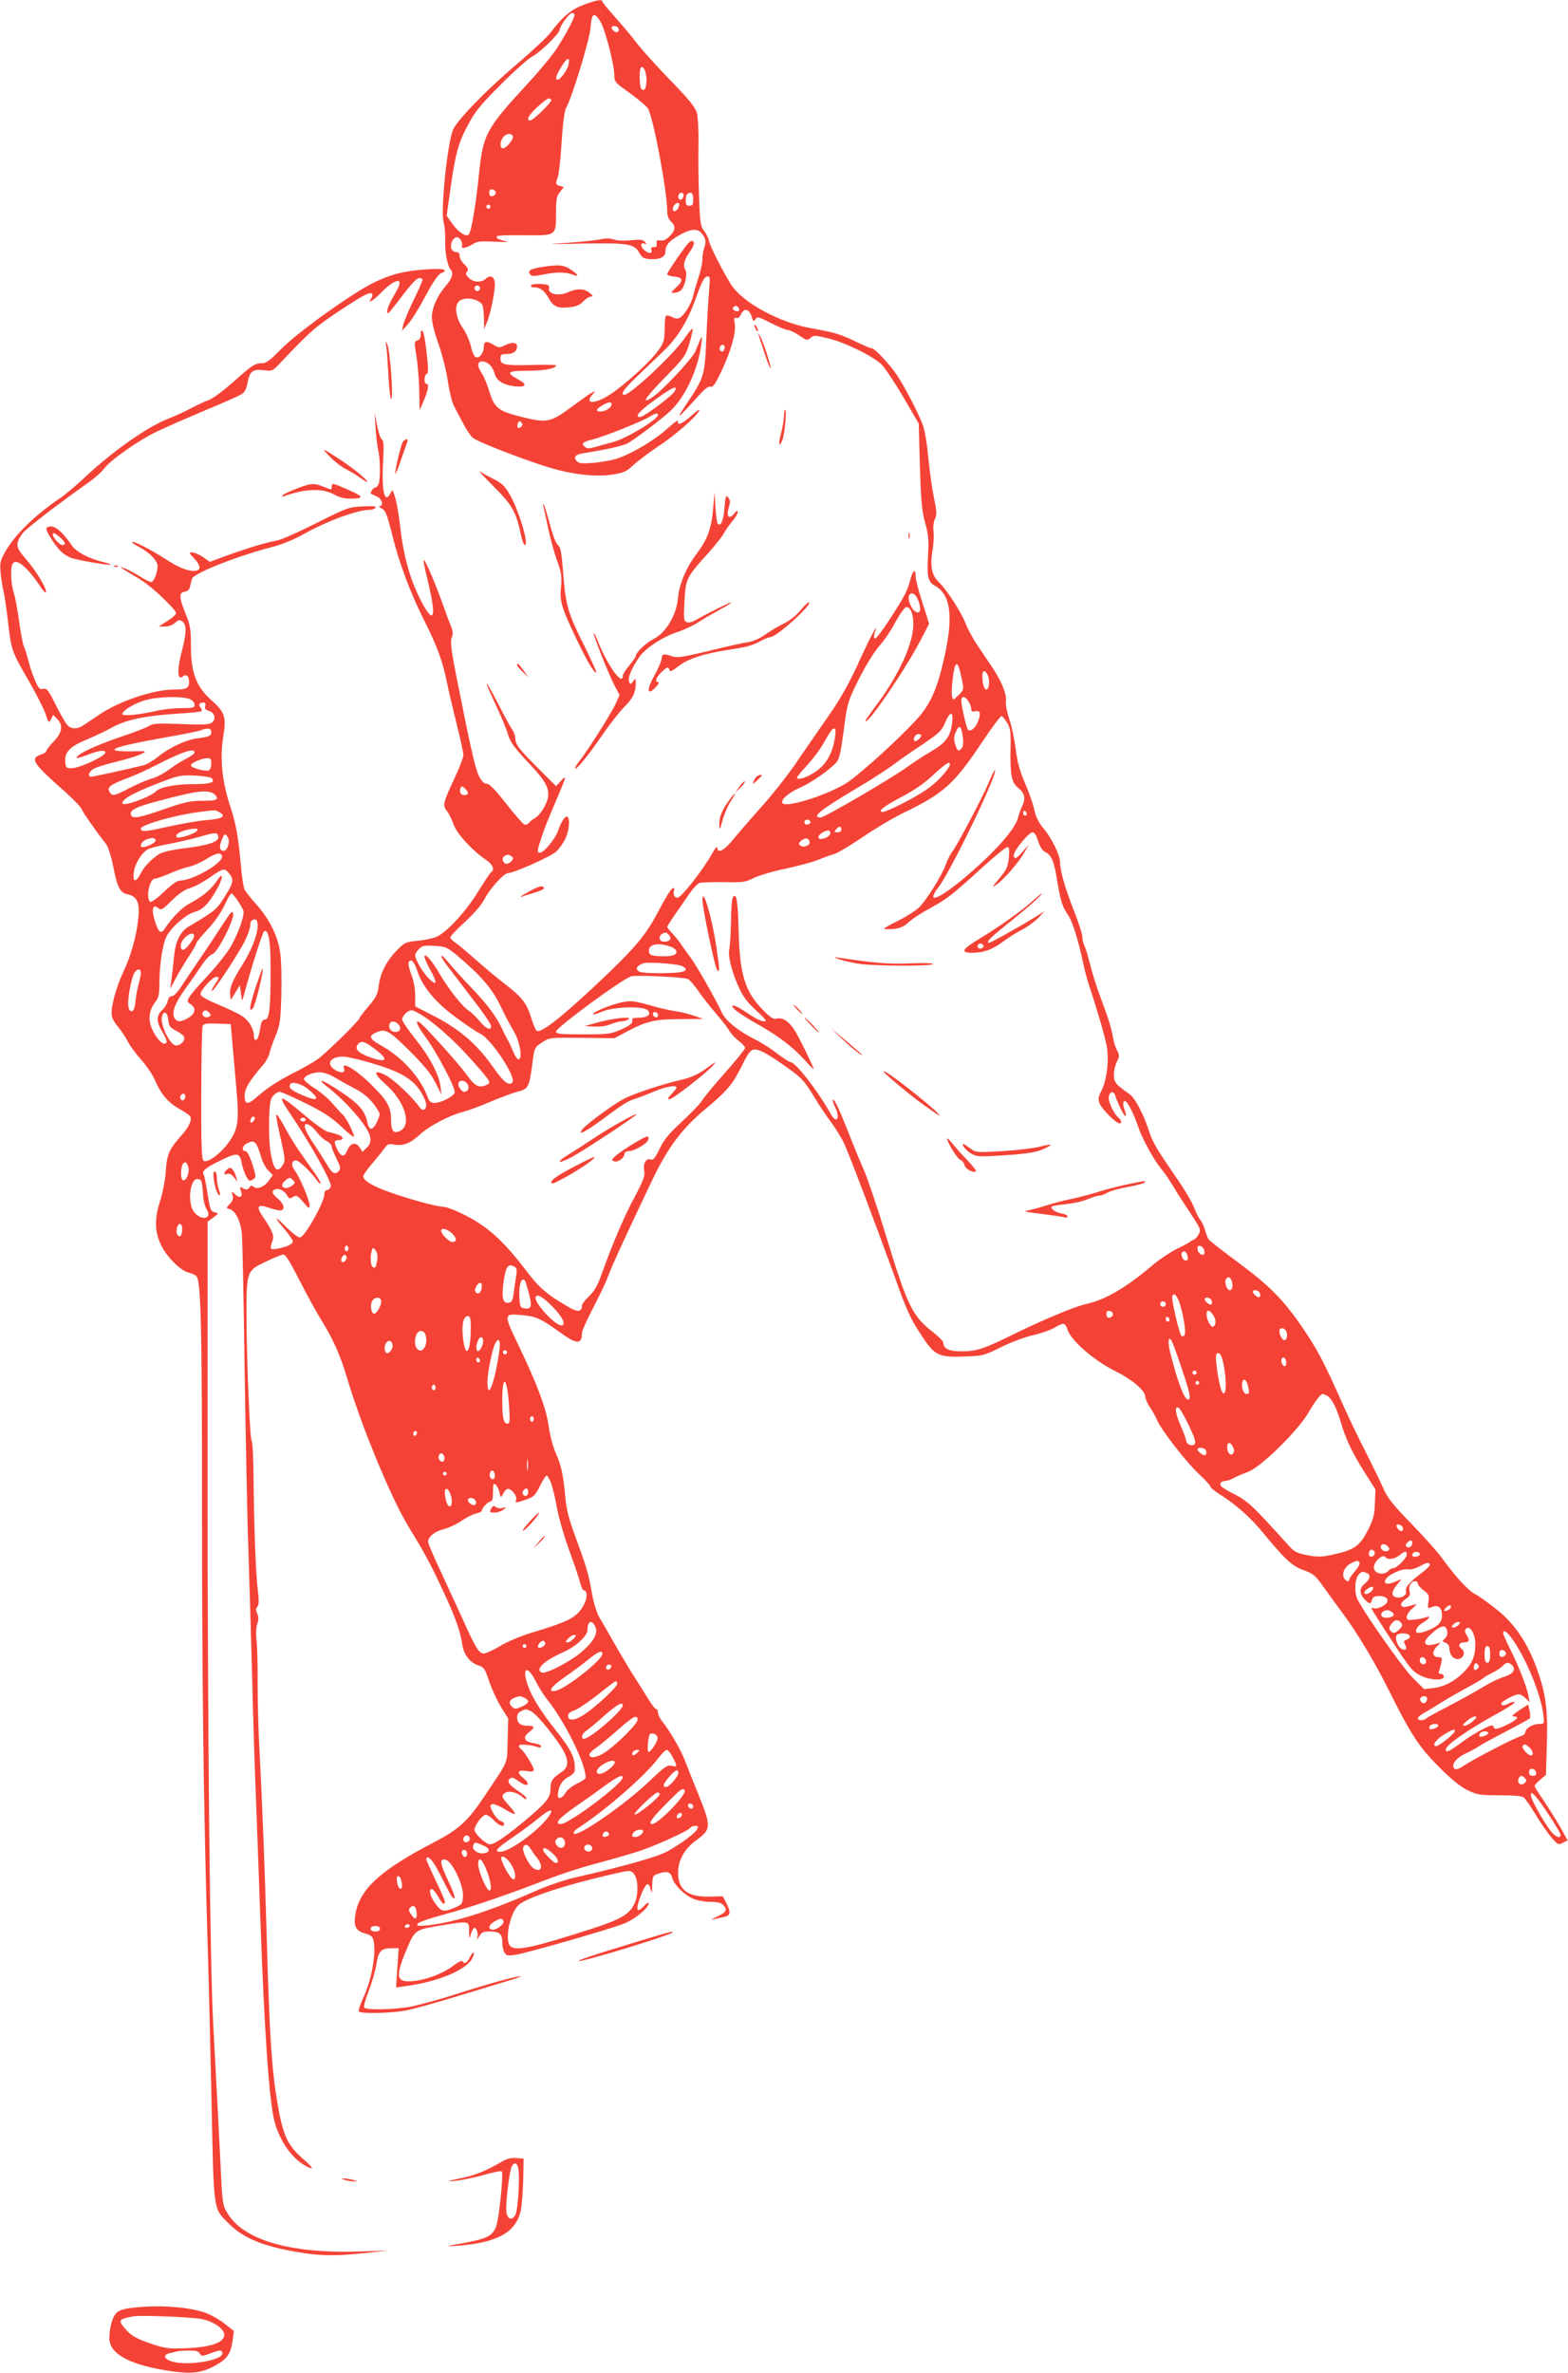 <?xml version="1.0" standalone="no"?>
<!DOCTYPE svg PUBLIC "-//W3C//DTD SVG 20010904//EN"
 "http://www.w3.org/TR/2001/REC-SVG-20010904/DTD/svg10.dtd">
<svg version="1.0" xmlns="http://www.w3.org/2000/svg"
 width="846pt" height="1280pt" viewBox="0 0 846 1280"
 preserveAspectRatio="xMidYMid meet">
<g transform="translate(0,1280) scale(0.1,-0.1)"
fill="#f44336" stroke="none">
<path d="M3152 12775 c-68 -24 -116 -64 -180 -149 -20 -26 -105 -106 -188
-176 -155 -132 -305 -285 -337 -344 -31 -58 -72 -443 -53 -506 5 -19 9 -64 8
-100 -2 -62 12 -134 30 -155 16 -18 8 -47 -25 -85 -49 -57 -77 -121 -77 -172
0 -27 15 -86 36 -144 19 -54 42 -143 50 -199 8 -55 23 -116 33 -135 10 -19 33
-62 50 -95 17 -33 41 -68 52 -77 24 -20 232 -102 386 -152 139 -45 272 -61
369 -46 59 9 75 17 109 49 22 21 83 67 135 102 95 63 203 157 223 194 5 11
-14 -2 -43 -28 -50 -45 -79 -56 -72 -27 2 7 -23 -11 -56 -41 -66 -61 -188
-134 -270 -162 -29 -10 -88 -20 -130 -24 -64 -5 -80 -3 -91 10 -18 22 -7 35
37 42 115 18 210 39 236 52 36 19 190 135 234 177 80 75 151 230 166 361 7 54
4 51 -32 -40 -17 -40 -179 -214 -235 -250 -61 -39 -35 0 70 108 106 108 112
117 133 186 12 40 19 75 17 78 -3 2 -23 -22 -45 -54 -58 -85 -290 -303 -324
-303 -24 0 0 34 70 100 42 41 106 101 140 134 79 75 135 168 181 300 26 73 41
102 55 104 17 4 18 -2 12 -75 -4 -43 -11 -159 -15 -258 -8 -199 -13 -214 -101
-345 -69 -103 -63 -100 61 37 32 36 53 51 63 47 13 -5 26 15 60 87 52 111 79
208 70 256 -5 26 -3 32 8 28 9 -4 19 4 26 20 16 35 44 29 57 -12 9 -28 12 -30
21 -15 10 15 18 13 84 -21 39 -20 80 -37 90 -37 9 0 37 -13 61 -29 41 -28 45
-29 62 -14 16 15 23 15 90 -1 95 -22 249 -98 295 -144 20 -21 73 -101 118
-178 l81 -139 6 -229 c6 -190 11 -243 28 -305 18 -63 21 -93 16 -176 -6 -120
0 -144 37 -165 86 -47 101 -166 50 -390 -38 -170 -75 -252 -152 -335 -93 -102
-294 -284 -367 -334 -107 -71 -355 -148 -355 -109 0 22 39 54 103 82 56 25
154 93 191 135 14 16 23 56 38 168 16 132 23 157 59 233 51 107 104 195 147
242 18 20 52 72 75 115 23 43 49 78 57 78 26 0 41 -46 37 -110 -8 -107 -86
-271 -209 -433 -26 -35 -48 -66 -48 -69 0 -39 211 269 294 428 l49 94 -36 114
c-21 62 -37 127 -37 142 0 45 -15 34 -29 -20 -15 -59 -31 -89 -116 -220 -36
-56 -70 -99 -75 -96 -6 4 -6 16 0 33 25 68 -22 -18 -89 -166 -51 -111 -97
-192 -156 -277 -46 -66 -122 -176 -169 -245 -46 -69 -132 -179 -191 -245 -59
-66 -130 -148 -158 -182 -50 -62 -87 -81 -87 -45 0 9 -13 -5 -28 -33 -32 -58
-100 -151 -150 -207 -28 -30 -37 -36 -49 -27 -8 7 -11 20 -7 32 4 13 2 18 -7
15 -8 -2 -40 -54 -72 -115 -74 -142 -130 -208 -352 -416 -186 -174 -290 -254
-310 -237 -6 5 -19 36 -29 69 -23 77 -48 110 -137 179 -41 31 -113 91 -161
134 -48 42 -99 85 -113 94 -14 9 -25 21 -25 28 0 6 36 44 80 84 50 46 90 93
105 123 28 55 104 139 126 139 31 0 233 90 260 116 16 15 38 46 49 69 21 43
27 110 11 119 -11 7 -34 -28 -50 -75 -14 -43 -76 -119 -98 -119 -17 0 -15 14
13 95 16 48 27 76 94 232 36 87 37 94 5 59 l-25 -27 -92 92 c-106 105 -128
134 -128 167 0 13 -8 36 -19 50 -10 15 -41 72 -69 127 -77 149 -90 158 -23 15
33 -69 64 -144 70 -167 13 -46 32 -73 131 -178 75 -81 95 -120 86 -169 -8 -40
-43 -95 -71 -110 -11 -6 -25 -17 -31 -25 -6 -8 -17 -12 -25 -9 -7 2 -52 54
-99 114 -57 72 -92 108 -103 106 -10 -2 -25 10 -36 29 -23 38 -40 106 -112
467 -44 215 -51 268 -42 291 8 21 7 36 -3 60 -7 17 -29 76 -49 132 -41 114
-93 234 -99 228 -3 -2 6 -47 19 -99 34 -141 40 -200 22 -200 -15 0 -62 82 -96
168 -33 84 -59 194 -71 304 -6 57 -18 127 -26 157 -15 51 -16 53 -27 31 -32
-63 -49 10 -40 173 5 84 3 111 -7 117 -7 4 -19 39 -26 77 l-13 68 5 -80 c3
-44 9 -98 14 -120 11 -45 13 -149 4 -182 -4 -13 -12 -23 -19 -23 -11 0 -31
-30 -23 -34 2 -1 15 -7 31 -14 28 -12 39 -52 15 -52 -7 0 -2 -6 11 -13 21 -10
29 -31 57 -142 37 -151 99 -316 174 -465 69 -137 97 -214 120 -325 10 -50 35
-154 54 -232 20 -78 36 -153 36 -166 0 -14 -22 -71 -49 -128 -61 -131 -64
-143 -40 -174 11 -13 27 -46 36 -72 17 -50 101 -142 177 -193 35 -24 46 -52
26 -65 -5 -3 -37 -51 -71 -106 -65 -106 -166 -216 -222 -242 -17 -8 -63 -18
-102 -22 -67 -7 -72 -9 -116 -54 -55 -57 -88 -122 -96 -191 -5 -43 -14 -61
-54 -108 -27 -32 -49 -60 -49 -64 0 -13 -187 -196 -230 -225 -25 -17 -79 -47
-120 -68 -86 -43 -149 -84 -203 -132 -50 -45 -67 -43 -67 6 0 38 24 79 101
168 15 17 30 46 34 65 4 18 19 60 33 93 22 54 26 77 30 220 2 92 0 190 -7 230
-13 88 -59 179 -128 256 -29 32 -57 68 -63 79 -6 11 -15 68 -20 127 -15 167
-27 231 -60 330 -42 129 -54 253 -36 367 18 110 11 132 -66 201 -80 72 -108
148 -108 289 0 93 -3 113 -31 181 -34 85 -34 109 -1 113 14 2 24 12 28 30 3
15 8 33 10 40 9 29 238 120 421 168 63 16 127 42 182 73 127 71 290 131 358
131 12 0 25 5 29 11 5 8 -15 10 -70 7 -74 -3 -84 -7 -249 -90 -95 -48 -190
-90 -212 -94 -54 -8 -191 -50 -311 -96 l-52 -19 -37 26 c-21 14 -47 25 -58 25
-19 0 -17 -4 12 -34 37 -39 36 -66 -2 -66 -38 0 -87 20 -157 66 -79 50 -170
97 -177 90 -3 -2 13 -14 34 -25 57 -29 103 -75 103 -104 0 -35 -20 -87 -34
-87 -7 0 -32 12 -57 28 -45 28 -94 52 -107 52 -4 0 18 -14 48 -32 30 -17 73
-44 95 -61 61 -46 155 -140 155 -154 0 -8 -21 -27 -47 -43 l-47 -30 34 0 c20
0 42 8 55 20 18 17 24 18 39 7 24 -18 23 -60 -4 -164 -25 -95 -23 -156 5 -133
20 17 35 4 35 -30 0 -33 -14 -40 -83 -40 -108 0 -292 -62 -398 -133 -34 -23
-74 -50 -88 -59 -34 -23 -66 -23 -88 1 -10 11 -38 60 -63 110 -39 79 -48 89
-67 85 -18 -5 -25 2 -43 43 -12 26 -28 75 -37 108 -8 33 -19 68 -24 77 -5 10
-16 68 -25 130 -8 62 -21 133 -29 157 -15 46 -20 127 -9 155 15 40 75 -5 144
-107 17 -27 34 -46 37 -43 11 11 -50 115 -104 176 -60 69 -62 85 -22 142 19
26 183 152 351 271 37 26 76 60 87 76 34 47 191 158 292 205 52 25 170 76 262
115 93 38 179 77 192 85 15 10 25 29 30 58 11 64 27 78 86 71 48 -6 50 -5 91
39 165 174 190 195 316 279 133 88 168 106 180 94 3 -3 1 -15 -6 -26 -12 -18
-11 -19 5 -10 10 5 34 26 53 46 19 20 47 43 63 51 43 23 44 -3 2 -71 -31 -52
-45 -95 -30 -95 2 0 37 43 76 95 46 61 78 95 90 95 11 0 19 -4 19 -9 0 -5 -22
-56 -50 -113 -27 -57 -52 -116 -55 -133 l-6 -30 33 37 c18 20 60 87 93 150 38
71 68 117 83 123 46 20 20 28 -75 22 -124 -8 -198 -28 -293 -75 -121 -61 -405
-266 -492 -354 -67 -68 -82 -78 -112 -78 -30 0 -50 -14 -140 -94 -64 -57 -121
-99 -144 -106 -20 -7 -61 -26 -91 -42 -30 -17 -84 -41 -119 -55 -110 -41 -299
-173 -452 -316 -47 -44 -106 -94 -131 -111 -143 -96 -253 -205 -304 -298 -24
-43 -26 -58 -22 -106 3 -32 10 -77 16 -102 6 -25 17 -102 25 -171 17 -146 19
-153 114 -317 39 -68 79 -147 88 -174 16 -49 17 -50 29 -28 l12 23 22 -22 c33
-33 27 -73 -19 -121 -22 -23 -40 -46 -40 -51 0 -6 -13 -15 -30 -20 -60 -21
-43 -47 134 -203 42 -38 81 -78 86 -90 8 -20 84 -129 130 -186 13 -16 29 -65
41 -125 23 -116 37 -141 79 -150 49 -11 64 -44 57 -123 -9 -96 -40 -208 -81
-294 -42 -89 -72 -204 -62 -241 3 -15 19 -41 35 -59 15 -18 38 -52 50 -76 12
-23 44 -67 72 -98 27 -30 61 -79 74 -109 34 -79 72 -123 132 -157 29 -16 56
-34 59 -40 12 -19 -7 -59 -51 -108 -63 -71 -75 -99 -81 -193 -3 -47 -17 -115
-31 -159 -32 -98 -28 -172 13 -248 34 -62 104 -128 144 -136 16 -4 34 -12 40
-19 24 -29 30 -259 30 -1245 0 -995 9 -1631 29 -2315 6 -176 15 -570 22 -875
13 -625 8 -589 94 -676 68 -68 155 -109 300 -140 159 -33 252 -38 420 -20
l140 15 -150 -5 c-380 -13 -633 61 -720 210 -24 40 -26 56 -35 257 -10 199
-17 346 -40 769 -17 314 -30 1570 -30 2942 l0 1377 31 23 c30 23 30 23 7 28
-21 5 -25 15 -38 100 -8 52 -18 100 -22 106 -11 16 17 38 101 78 83 40 95 37
106 -22 7 -40 32 -92 43 -92 4 0 14 4 22 10 12 8 11 19 -8 79 -15 45 -29 71
-38 71 -21 0 -17 28 5 40 45 24 54 15 82 -78 7 -23 23 -54 37 -67 l24 -24 -22
-31 c-23 -33 -65 -49 -82 -32 -8 8 -15 7 -23 -5 -9 -12 -16 -13 -33 -4 -20 11
-21 10 -12 -13 12 -33 -5 -44 -32 -19 -20 18 -21 18 -13 -5 5 -17 1 -30 -15
-47 -21 -22 -21 -22 -1 -28 31 -8 59 -64 66 -131 3 -34 10 -367 15 -741 6
-374 14 -806 20 -960 5 -154 14 -458 20 -675 5 -217 14 -507 20 -645 5 -137
17 -446 25 -685 22 -617 48 -976 76 -1085 29 -107 96 -202 171 -241 48 -25 41
-11 -22 44 -80 71 -104 124 -134 302 -29 170 -42 360 -56 860 -11 398 -25 752
-40 1040 -6 102 -10 264 -10 360 1 96 -2 200 -6 232 -4 33 -2 69 4 87 8 23 8
38 0 56 -8 18 -8 28 1 38 8 10 9 35 2 88 -11 86 -21 357 -23 614 -1 99 -5 185
-10 191 -10 14 -27 426 -28 677 0 238 1 242 103 290 41 20 83 37 93 39 14 2
33 -28 89 -137 39 -77 90 -170 113 -207 69 -111 107 -197 142 -313 76 -260
239 -654 333 -809 90 -147 117 -197 187 -347 68 -146 93 -215 105 -295 8 -51
42 -94 85 -108 31 -10 37 -18 60 -88 14 -42 43 -104 64 -138 l38 -61 -3 -118
c-4 -133 10 -98 -125 -301 -88 -133 -140 -181 -275 -250 -279 -145 -392 -246
-419 -374 -15 -73 -3 -102 48 -116 28 -7 42 -17 46 -33 18 -68 -7 -214 -54
-315 -16 -35 -27 -68 -24 -73 8 -14 182 -10 259 6 39 8 151 39 250 69 99 30
225 68 280 85 55 16 93 30 85 30 -23 1 -176 -41 -353 -98 -87 -28 -195 -57
-239 -66 -91 -17 -244 -20 -253 -5 -4 6 8 47 25 92 18 45 36 109 41 142 11 70
26 86 81 86 l39 0 -7 -106 -7 -106 49 7 c177 23 334 89 363 152 17 37 5 41
-14 4 -16 -32 -29 -39 -40 -21 -3 5 -26 -6 -50 -25 -54 -41 -142 -75 -212 -82
-94 -10 -102 19 -43 161 48 115 48 115 180 137 166 27 160 28 161 -28 1 -47 1
-47 10 -15 5 17 14 32 19 32 12 0 22 -34 15 -56 -4 -10 1 -7 10 9 13 23 22 27
58 27 52 0 67 -13 67 -58 0 -18 5 -43 11 -54 10 -18 17 -20 59 -14 56 8 496
134 585 168 58 22 135 85 135 110 0 7 -12 0 -26 -15 -40 -43 -46 -20 -17 56
28 71 44 80 54 31 5 -22 7 -17 8 24 1 47 4 54 27 62 47 18 73 13 80 -18 9 -37
60 -90 109 -113 24 -11 63 -19 96 -19 42 0 60 -5 73 -19 22 -25 14 -38 -38
-62 -22 -11 -33 -17 -24 -15 9 3 33 8 53 12 47 8 51 22 26 73 l-21 41 -73 -2
c-119 -2 -171 39 -168 134 1 66 35 125 100 172 79 58 79 72 8 249 -30 72 -61
153 -71 178 -18 51 -86 169 -123 212 -12 16 -23 37 -23 48 0 10 -4 19 -10 19
-5 0 -24 24 -42 54 -18 30 -50 80 -71 113 -21 32 -68 110 -104 173 -36 63 -76
134 -90 156 -13 23 -30 78 -38 122 -19 111 -30 147 -87 302 -40 109 -52 154
-59 235 -11 116 -21 160 -54 235 -13 30 -28 90 -34 133 -13 97 -61 226 -159
430 -87 181 -87 182 17 172 74 -7 100 -19 200 -91 93 -68 121 -69 121 -4 0 10
27 70 59 132 33 63 70 140 82 173 20 55 103 235 234 510 88 184 160 281 283
385 126 105 154 138 207 245 30 61 45 81 63 83 26 4 79 -25 189 -104 68 -49
85 -68 133 -147 31 -51 73 -114 94 -141 20 -27 50 -75 66 -105 27 -55 163
-414 280 -736 64 -180 83 -221 147 -317 65 -99 89 -111 221 -106 105 3 109 4
202 50 53 26 129 55 170 64 41 9 94 27 117 40 54 31 59 30 73 -10 19 -58 142
-165 254 -221 98 -49 166 -107 166 -143 0 -9 11 -33 24 -53 13 -19 31 -51 39
-70 22 -53 158 -228 226 -291 33 -31 61 -61 61 -67 0 -6 26 -27 58 -47 81 -52
157 -119 219 -194 129 -156 163 -187 225 -210 53 -19 65 -29 106 -87 26 -36
75 -104 110 -151 78 -106 171 -261 245 -410 119 -238 163 -306 268 -411 67
-68 116 -108 156 -128 54 -26 67 -28 174 -28 77 0 121 -4 131 -12 8 -7 38 -50
65 -95 28 -46 67 -101 86 -123 32 -37 36 -39 60 -26 l25 13 -40 72 c-23 39
-63 103 -89 142 -27 39 -49 74 -49 79 0 5 14 20 30 34 l31 26 5 165 c6 189 -5
272 -55 411 -52 140 -119 239 -214 315 -45 36 -98 74 -118 84 -38 20 -105 93
-179 195 -24 33 -99 117 -167 187 -100 103 -128 139 -150 190 -15 35 -55 117
-89 184 -35 67 -93 188 -130 270 -102 230 -137 295 -216 411 -101 149 -176
225 -347 352 -81 60 -152 115 -158 123 -6 7 -16 30 -21 52 -6 21 -18 46 -26
55 -8 9 -23 39 -33 66 -11 28 -48 92 -84 144 -120 175 -139 206 -160 271 -31
94 -75 176 -104 197 -76 53 -85 64 -85 104 0 22 7 54 16 71 15 29 15 35 1 62
-9 17 -18 45 -20 61 -10 58 -28 116 -68 221 -22 59 -48 141 -58 184 -11 43
-24 87 -30 98 -6 11 -11 33 -11 47 0 15 -20 77 -44 138 -48 121 -76 218 -76
263 0 40 -44 130 -89 184 -26 31 -42 62 -50 100 -6 30 -29 96 -51 146 -29 68
-42 117 -50 186 -7 51 -22 123 -35 160 -12 37 -20 78 -18 93 7 35 -21 107 -70
180 -22 33 -60 89 -84 125 -24 35 -52 88 -63 116 -21 58 -104 186 -144 223
-38 36 -49 87 -35 167 6 36 9 84 6 107 -3 24 0 51 7 66 11 22 11 40 -4 111
-10 47 -23 141 -30 210 -6 69 -18 148 -27 175 -17 57 -100 217 -146 285 -41
59 -117 140 -131 140 -7 0 -43 15 -82 34 -89 43 -117 52 -247 75 -173 31 -370
139 -432 235 -46 74 -114 207 -120 237 -2 14 -14 38 -26 53 -19 25 -22 44 -27
179 -3 84 -5 212 -3 285 1 73 -3 151 -9 173 -9 31 -41 71 -144 177 -73 75
-153 164 -178 197 -25 33 -78 96 -117 140 -39 43 -71 83 -71 87 0 13 -31 8
-98 -17z m-52 -55 c0 -17 -49 -109 -95 -180 -23 -36 -93 -121 -156 -189 -226
-245 -242 -274 -264 -483 -18 -177 -42 -319 -56 -333 -15 -15 -57 13 -90 60
l-29 41 20 144 c28 196 43 250 97 350 38 71 68 107 178 217 72 72 149 140 171
151 40 21 144 122 144 142 0 19 52 90 66 90 8 0 14 -5 14 -10z m144 -45 c27
-57 69 -222 70 -274 1 -44 2 -45 84 -103 45 -33 89 -70 97 -82 29 -44 105
-448 105 -557 0 -23 7 -42 20 -54 27 -25 25 -47 -7 -79 -18 -19 -35 -26 -50
-23 -18 3 -22 0 -20 -17 1 -15 -3 -21 -16 -19 -12 0 -16 -4 -13 -13 8 -21 -8
-25 -32 -8 -26 18 -30 49 -6 40 14 -5 15 -4 4 9 -10 12 -26 14 -75 9 -36 -4
-76 -2 -93 4 -20 7 -44 7 -72 1 -23 -5 -104 -14 -179 -19 -124 -8 -117 -8 84
-4 245 4 278 -1 305 -51 14 -25 24 -31 58 -33 50 -4 82 12 82 39 0 35 19 58
73 89 74 42 111 40 136 -8 9 -17 10 -31 2 -54 -6 -17 -11 -46 -11 -65 0 -19
-9 -62 -20 -96 -11 -34 -25 -80 -30 -103 -11 -45 -45 -101 -72 -118 -12 -7
-24 -6 -42 4 -14 7 -29 10 -33 6 -4 -3 -7 -37 -7 -74 -1 -62 -4 -72 -40 -120
-42 -57 -170 -174 -251 -228 -83 -56 -147 -56 -97 -1 16 19 16 20 -4 9 -12 -6
-58 -39 -103 -72 -124 -92 -138 -94 -290 -56 -113 29 -135 48 -161 135 -11 36
-29 80 -40 96 -27 41 -26 65 3 65 28 0 55 -27 66 -66 10 -38 46 -61 109 -68
63 -6 70 9 15 39 -66 36 -55 45 56 45 89 0 151 12 151 29 0 3 -56 4 -125 2
-152 -4 -175 1 -175 34 0 22 5 25 33 25 37 0 57 15 57 42 0 22 -30 24 -69 4
-25 -13 -31 -13 -60 5 -37 22 -51 18 -51 -15 0 -31 -24 -61 -43 -53 -8 3 -20
28 -26 59 -7 29 -26 73 -43 97 -38 53 -48 119 -23 144 27 28 104 18 127 -17 4
-6 8 -38 9 -71 l1 -60 14 33 c19 42 44 163 44 208 0 41 -22 54 -49 30 -24 -22
-67 -20 -92 5 -16 16 -18 23 -9 34 9 11 6 19 -14 38 -14 13 -26 34 -26 46 0
14 -6 21 -19 21 -11 0 -22 9 -26 20 -8 24 10 60 30 60 17 0 34 -30 27 -49 -5
-16 29 -8 66 16 18 11 45 13 115 9 58 -3 78 -2 54 3 -40 9 -54 17 -44 27 4 4
69 6 146 5 173 -2 171 -4 171 118 0 75 3 92 21 115 l21 27 -21 6 c-24 6 -25
11 -11 48 5 14 15 98 20 187 7 103 15 170 25 187 33 60 124 359 131 429 5 60
10 72 23 70 9 -2 24 -21 35 -43z m91 -25 c11 -17 -5 -32 -21 -19 -8 6 -14 15
-14 20 0 12 27 11 35 -1z m-269 -204 c-7 -27 -43 -76 -57 -76 -16 0 -9 24 23
75 30 48 46 49 34 1z m422 -86 c-2 -32 -7 -45 -18 -45 -11 0 -16 13 -18 49 -2
27 0 56 3 65 12 31 36 -19 33 -69z m-514 -99 c6 -10 -97 -111 -113 -111 -25 0
-8 31 40 74 52 47 64 53 73 37z m-207 -197 c5 -15 -35 -64 -53 -64 -19 0 -18
39 3 62 18 20 44 21 50 2z m-92 -304 c0 -8 -8 -16 -17 -18 -13 -2 -18 3 -18
18 0 15 5 20 18 18 9 -2 17 -10 17 -18z m1013 -17 c-5 -25 -28 -28 -28 -4 0
12 6 21 16 21 9 0 14 -7 12 -17z m52 -18 c0 -28 -4 -35 -20 -35 -15 0 -20 7
-20 28 0 32 7 42 27 42 8 0 13 -12 13 -35z m-80 -46 c-12 -22 -30 -25 -30 -6
0 17 21 38 32 31 4 -3 3 -14 -2 -25z m-1016 0 c-3 -5 -10 -7 -15 -3 -5 3 -7
10 -3 15 3 5 10 7 15 3 5 -3 7 -10 3 -15z m-54 -434 c0 -8 -7 -15 -15 -15 -8
0 -15 7 -15 15 0 8 7 15 15 15 8 0 15 -7 15 -15z m1395 -106 c10 -15 -1 -23
-20 -15 -9 3 -13 10 -10 16 8 13 22 13 30 -1z m-75 -213 c0 -8 -4 -17 -9 -21
-12 -7 -24 12 -16 25 9 15 25 12 25 -4z m-270 -237 c-14 -25 -166 -139 -187
-139 -32 0 -4 32 82 94 95 69 124 81 105 45z m-340 -70 c0 -17 -32 -38 -57
-39 -31 0 -29 12 5 32 32 20 52 23 52 7z m250 -58 c0 -24 -173 -128 -243 -146
-29 -8 -71 -19 -94 -26 -34 -10 -44 -10 -57 0 -22 18 -13 27 41 40 58 14 266
97 308 123 33 20 45 22 45 9z m-738 -63 c-15 -15 -26 -4 -18 18 5 13 9 15 18
6 9 -9 9 -15 0 -24z m2144 -941 c16 -46 10 -71 -16 -57 -22 12 -44 64 -36 86
10 26 38 11 52 -29z m233 -420 c12 -57 12 -57 -17 -87 -30 -29 -30 -29 -35 -7
-7 25 7 149 18 168 11 16 19 -2 34 -74z m142 16 c11 -29 5 -73 -10 -73 -11 0
-21 35 -21 73 0 35 17 35 31 0z m-4306 -125 c14 -6 25 -19 25 -30 0 -16 -9
-18 -69 -18 -39 0 -98 -6 -133 -14 -94 -22 -188 -31 -188 -18 0 18 59 54 118
73 66 21 208 25 247 7z m4199 -10 c9 -12 16 -31 16 -41 0 -15 5 -18 21 -14 28
7 33 -13 15 -57 -14 -35 -40 -55 -53 -43 -10 11 -41 151 -36 165 7 18 20 15
37 -10z m-4117 -27 c-3 -14 2 -21 18 -25 32 -8 43 -45 19 -64 -15 -11 -47 -13
-167 -8 -122 5 -152 3 -171 -9 -13 -9 -74 -33 -137 -54 -124 -42 -213 -80
-244 -105 -27 -21 -10 -20 53 4 60 23 95 26 90 8 -6 -20 -139 -81 -178 -82
-33 -1 -35 1 -38 35 -4 51 25 82 115 119 43 18 105 47 139 66 73 41 178 63
352 74 67 4 125 10 129 13 3 4 1 13 -5 20 -13 15 -6 27 16 27 9 0 13 -7 9 -19z
m4030 -91 c-9 -74 -33 -106 -112 -153 -38 -22 -95 -59 -125 -81 -81 -60 -451
-276 -472 -276 -52 0 -3 40 180 149 84 49 178 110 210 134 31 24 103 74 159
111 90 60 104 74 122 117 28 65 46 64 38 -1z m298 -1 c17 -30 20 -49 17 -149
-2 -130 6 -173 42 -201 34 -27 41 -55 23 -93 -8 -17 -20 -49 -26 -72 -14 -53
-108 -163 -240 -279 -171 -151 -268 -197 -186 -89 67 88 320 612 303 629 -2 3
-19 -30 -36 -73 -34 -80 -174 -345 -198 -372 -7 -9 -20 -35 -29 -59 -23 -65
-111 -205 -151 -241 -20 -17 -69 -48 -110 -68 -41 -20 -74 -39 -74 -42 0 -3
21 -4 48 -2 31 3 55 12 72 26 34 31 74 57 145 96 72 39 113 71 268 213 65 59
125 107 132 107 10 0 12 -13 8 -57 -5 -50 -12 -65 -52 -113 -42 -50 -43 -52
-13 -31 41 29 120 120 150 174 l24 42 -32 -37 c-35 -41 -50 -48 -50 -20 0 23
81 122 101 122 10 0 21 -17 30 -47 10 -31 23 -52 39 -60 34 -17 47 -48 64
-155 18 -109 27 -138 61 -188 23 -35 54 -136 80 -260 8 -36 21 -85 29 -110 40
-118 85 -271 97 -332 14 -77 1 -188 -31 -248 -15 -30 -16 -40 -6 -65 13 -31
88 -105 106 -105 15 0 12 16 -6 31 -24 19 -56 88 -52 111 4 28 26 35 34 11 13
-42 48 -113 55 -113 5 0 4 12 -1 26 -13 32 -13 54 0 54 12 0 47 -67 71 -139
24 -68 80 -171 123 -225 30 -38 43 -57 93 -140 10 -15 42 -64 71 -109 49 -74
52 -82 40 -105 -7 -13 -19 -27 -28 -30 -8 -3 -17 -8 -20 -12 -3 -3 -34 -20
-70 -37 -36 -18 -94 -57 -130 -87 -143 -122 -257 -189 -361 -211 -58 -13 -228
-83 -384 -160 -171 -84 -205 -95 -292 -95 -63 0 -93 15 -93 46 0 8 -26 34 -58
59 -108 84 -137 142 -247 504 -47 155 -103 321 -124 369 -21 48 -59 140 -84
204 -51 130 -76 182 -83 175 -3 -3 2 -19 10 -36 32 -61 11 -100 -22 -40 -66
120 -190 279 -216 279 -7 0 -39 21 -72 46 -32 25 -86 60 -119 76 -90 45 -160
101 -180 145 -33 72 -138 256 -169 297 -17 23 -39 54 -50 70 -10 15 -31 42
-47 59 -16 16 -29 33 -29 37 0 3 20 35 45 71 25 35 59 85 77 111 18 26 42 51
53 55 11 3 70 5 132 4 101 -2 116 0 161 23 27 13 102 36 168 49 65 14 144 35
174 47 30 12 70 27 89 32 19 5 89 47 157 93 67 46 167 105 221 131 215 104
271 154 423 382 52 78 99 141 105 139 5 -2 19 -19 30 -38z m-241 -70 c5 -33 3
-56 -5 -65 -17 -21 -23 -17 -35 20 -8 26 -8 42 2 65 19 44 30 38 38 -20z
m-4054 22 c0 -21 -11 -26 -81 -35 -58 -8 -152 -53 -207 -99 -24 -20 -60 -41
-80 -46 -98 -24 -268 -61 -279 -61 -24 0 -13 29 15 44 15 8 73 26 129 39 55
14 114 32 129 41 28 14 25 15 -58 13 -51 -1 -89 2 -90 8 -4 12 84 33 292 70
85 15 164 31 175 36 35 14 55 10 55 -10z m3365 -28 c-12 -86 -47 -147 -106
-187 -47 -32 -99 -47 -99 -30 0 3 25 34 56 67 31 34 67 82 81 107 45 78 53 90
64 90 8 0 9 -16 4 -47z m465 8 c0 -12 -29 -35 -36 -28 -11 10 5 37 21 37 8 0
15 -4 15 -9z m-3920 -91 c0 -5 -19 -19 -42 -31 -24 -12 -66 -38 -94 -59 -28
-21 -71 -44 -95 -50 -24 -7 -78 -29 -119 -51 -87 -45 -95 -46 -110 -19 -13 24
6 38 100 73 36 13 103 44 150 68 143 74 210 96 210 69z m90 -60 c0 -17 -6 -33
-14 -36 -19 -7 -96 14 -96 27 0 13 58 38 88 39 18 0 22 -5 22 -30z m3983 -13
c-24 -41 -73 -91 -123 -126 -60 -42 -214 -121 -237 -121 -33 0 7 32 100 80 72
38 124 74 175 122 40 38 77 66 83 63 5 -4 6 -12 2 -18z m-3981 -65 c22 -22 -6
-32 -92 -32 -103 0 -183 -15 -207 -38 -33 -33 -183 -86 -183 -65 0 26 77 65
250 129 54 20 79 23 144 20 43 -2 83 -9 88 -14z m1382 -83 c-7 -12 -31 -11
-39 1 -4 6 -4 18 -1 27 6 14 8 14 26 -2 11 -10 17 -22 14 -26z m-1373 1 c10
-6 19 -17 19 -25 0 -12 -16 -15 -77 -15 -66 0 -98 -7 -207 -45 -137 -48 -171
-54 -179 -31 -10 26 27 44 163 79 188 50 243 57 281 37z m30 -100 c42 -23 21
-37 -63 -44 -46 -3 -141 -20 -213 -36 -124 -28 -145 -29 -145 -10 0 20 180 72
311 89 91 12 88 12 110 1z m4359 -11 c0 -5 -4 -9 -10 -9 -5 0 -10 7 -10 16 0
8 5 12 10 9 6 -3 10 -10 10 -16z m-1167 -44 c1 -5 -6 -11 -15 -13 -11 -2 -18
3 -18 13 0 17 30 18 33 0z m167 -40 c0 -9 -9 -15 -21 -15 -18 0 -19 2 -9 15 7
8 16 15 21 15 5 0 9 -7 9 -15z m-3479 -9 c-13 -15 -98 -42 -107 -33 -17 17 39
44 95 46 19 1 21 -2 12 -13z m3419 -11 c0 -19 -49 -40 -62 -27 -6 6 -1 16 13
26 29 20 49 21 49 1z m-3302 -18 c5 -27 -51 -47 -174 -62 -69 -8 -127 -21
-143 -31 -44 -28 -82 -67 -102 -106 -27 -52 -43 -49 -37 7 6 46 43 106 77 124
10 6 58 18 107 27 49 9 125 27 169 39 88 26 99 26 103 2z m52 -6 c12 -24 -3
-71 -24 -71 -21 0 -25 22 -10 58 15 37 20 39 34 13z m-390 -15 c0 -12 -47 -36
-71 -36 -18 0 -8 27 14 38 31 15 57 14 57 -2z m3528 -8 c4 -20 -36 -34 -52
-18 -8 8 -6 15 9 26 23 17 39 14 43 -8z m-3170 -78 c6 -35 -158 -130 -224
-130 -18 0 -45 -19 -89 -61 -35 -34 -69 -58 -74 -54 -26 16 -5 125 25 125 8 0
46 13 82 29 37 16 84 32 104 36 21 4 61 22 90 40 56 35 81 39 86 15z m1561 1
c12 -8 12 -12 2 -25 -8 -9 -20 -16 -28 -16 -19 0 -29 30 -12 41 17 11 21 11
38 0z m-1527 -88 c32 -37 29 -53 -18 -128 -47 -74 -48 -75 -195 -163 -46 -27
-72 -80 -80 -162 -4 -41 -10 -97 -14 -125 l-7 -50 29 55 c16 30 48 84 71 119
23 35 42 68 42 74 0 5 28 39 62 75 37 40 72 91 90 129 15 35 32 63 37 63 9 0
53 -64 64 -92 8 -22 -22 -110 -64 -188 -18 -33 -74 -105 -124 -159 -51 -54
-99 -109 -105 -122 -11 -20 -10 -25 9 -37 30 -21 26 -49 -11 -72 -41 -25 -64
-25 -77 -1 -16 29 4 81 59 157 28 38 67 95 88 126 21 32 46 58 57 60 26 4 119
184 113 219 -3 20 -11 12 -55 -56 -28 -44 -83 -127 -123 -185 -39 -58 -86
-127 -104 -155 -19 -29 -39 -49 -48 -49 -11 1 -19 -9 -23 -26 -3 -15 -17 -38
-31 -50 -31 -30 -30 -64 1 -115 28 -46 31 -65 11 -65 -21 0 -62 58 -74 103
-12 43 -3 85 27 123 17 21 21 41 21 98 1 106 17 211 39 255 26 50 104 118 150
131 45 12 78 46 121 122 36 65 36 100 1 47 -33 -48 -77 -85 -141 -119 -49 -26
-96 -73 -144 -144 -19 -27 -33 -13 -52 51 -18 61 -9 88 21 63 14 -12 24 -6 73
43 38 37 70 59 97 66 22 6 69 31 105 56 71 50 80 53 102 28z m158 -288 c0 -47
-32 -129 -80 -206 -56 -89 -72 -126 -68 -163 l3 -31 25 40 24 40 6 -45 c6 -44
6 -44 14 -15 39 146 103 349 112 352 24 8 34 -51 34 -210 0 -208 -7 -267 -30
-267 -13 0 -20 -11 -24 -37 -10 -56 -16 -73 -27 -73 -5 0 -9 9 -9 20 0 40 -28
87 -66 110 -20 13 -78 41 -128 61 -57 24 -92 44 -94 54 -4 19 64 95 85 95 18
0 16 -7 -8 -42 -12 -16 -19 -31 -16 -34 7 -8 152 213 181 276 14 30 26 64 26
76 0 24 8 34 27 34 8 0 13 -12 13 -35z m-353 -78 c-28 -42 -49 -60 -57 -47
-12 19 0 49 28 71 33 25 52 10 29 -24z m2573 28 c16 -19 4 -35 -26 -35 -38 0
-31 44 7 49 4 1 12 -6 19 -14z m13 -64 c15 -6 27 -17 27 -26 0 -19 -33 -27
-96 -23 -39 2 -50 7 -52 22 -9 42 48 55 121 27z m-1156 -46 c129 -109 189
-179 233 -271 23 -49 55 -109 70 -134 32 -50 50 -143 31 -154 -7 -5 -19 10
-32 41 -11 26 -24 55 -30 63 -5 8 -18 34 -29 58 -31 67 -76 128 -169 226 -48
50 -103 111 -123 136 -46 55 -50 39 -5 -20 56 -73 110 -144 175 -229 34 -46
62 -89 62 -97 0 -26 -29 -14 -61 26 -18 22 -45 48 -60 58 -35 22 -109 116
-159 202 -67 114 -112 133 -50 21 41 -74 39 -94 -5 -51 -34 33 -75 103 -75
128 0 7 9 21 21 33 17 17 30 20 84 16 59 -3 68 -7 122 -52z m-216 -81 c28 -86
94 -167 204 -249 55 -41 116 -82 135 -91 60 -27 199 -239 174 -264 -20 -20
-48 4 -107 88 -82 117 -175 197 -306 266 l-111 57 0 59 c0 36 -8 80 -20 111
-12 29 -18 59 -15 66 9 26 30 7 46 -43z m1425 26 c13 -5 24 -14 24 -19 0 -15
-40 -21 -146 -21 -74 0 -105 4 -113 14 -12 14 -3 26 29 39 20 9 175 -2 206
-13z m-2916 -37 c0 -10 -5 -36 -11 -58 -7 -22 -15 -65 -18 -95 -4 -40 -10 -55
-21 -55 -9 0 -16 11 -18 30 -4 33 14 135 30 171 13 28 38 32 38 7z m2952 -35
c10 -4 35 -34 57 -66 21 -31 65 -86 96 -122 31 -36 63 -77 70 -91 8 -14 30
-38 49 -53 20 -15 36 -32 36 -39 0 -7 -48 -66 -106 -132 -59 -66 -117 -136
-129 -156 -13 -19 -62 -70 -109 -113 -67 -62 -93 -93 -117 -143 -25 -52 -34
-63 -49 -58 -25 8 -42 -24 -34 -63 5 -24 -5 -51 -49 -134 -58 -107 -124 -261
-178 -414 -24 -68 -41 -98 -70 -126 -22 -21 -39 -43 -39 -51 0 -34 -23 -37
-69 -10 -120 69 -162 105 -234 201 -123 161 -212 241 -341 303 -44 22 -91 39
-105 39 -35 0 -187 42 -293 80 -90 32 -138 62 -138 84 0 7 20 36 44 64 25 29
55 66 67 83 19 27 25 30 58 24 48 -8 85 7 137 55 49 45 161 104 230 121 27 7
94 31 149 55 55 23 122 48 148 55 57 14 62 22 79 149 11 88 12 89 52 116 41
27 41 27 216 25 l175 -2 60 32 c112 60 158 71 295 71 l125 1 -52 18 c-29 10
-74 21 -100 24 -27 4 -90 18 -141 33 -83 23 -99 25 -146 15 -62 -13 -156 -52
-156 -64 0 -4 21 1 47 13 58 26 219 32 246 9 25 -20 3 -41 -44 -41 -22 0 -38
-3 -38 -7 4 -23 -6 -33 -60 -57 -55 -24 -68 -26 -205 -26 -121 0 -146 2 -146
15 0 21 359 285 406 298 29 8 286 -4 306 -15z m-2582 -183 c10 -12 9 -16 -5
-21 -19 -8 -40 9 -31 25 10 15 21 14 36 -4z m1159 -20 c81 -54 185 -151 277
-257 78 -89 83 -98 65 -108 -45 -23 -67 -13 -115 55 -46 63 -239 277 -257 283
-21 8 -6 -24 40 -87 62 -85 162 -276 154 -296 -7 -21 -75 -55 -108 -55 -19 0
-28 7 -36 28 -41 111 -137 217 -256 284 -59 33 -65 49 -28 66 54 25 70 16 183
-95 80 -80 117 -125 141 -173 l33 -65 -5 42 c-8 66 -57 159 -136 258 -39 49
-71 96 -71 104 0 21 30 51 51 51 9 0 40 -16 68 -35z m-1381 -18 c3 -32 9 -40
41 -57 21 -10 41 -26 44 -34 8 -19 -18 -46 -43 -46 -32 0 -87 112 -76 156 9
36 30 24 34 -19z m2642 27 c0 -9 -5 -14 -12 -12 -18 6 -21 28 -4 28 9 0 16 -7
16 -16z m-1396 -56 c14 -23 -5 -42 -33 -33 -20 6 -28 34 -14 49 11 11 35 3 47
-16z m-902 -73 c4 -44 14 -157 22 -251 18 -196 12 -239 -47 -316 -45 -59 -113
-106 -130 -89 -9 9 -12 95 -11 360 0 192 4 356 7 365 6 14 19 16 79 14 l73 -3
7 -80z m773 -56 c78 -59 61 -76 -39 -39 -56 22 -74 43 -55 66 18 22 36 17 94
-27z m-35 -70 c160 -46 227 -83 273 -148 37 -55 47 -94 25 -107 -7 -4 -18 2
-27 16 -32 48 -139 149 -181 170 -66 34 -67 10 -1 -48 104 -91 145 -218 81
-252 -36 -19 -50 -2 -50 59 0 68 -18 101 -104 187 -82 82 -166 133 -150 90 9
-23 -14 -28 -46 -9 -53 31 -31 72 40 73 19 0 82 -14 140 -31z m-179 -84 c19
-12 62 -36 95 -53 59 -30 96 -63 129 -115 17 -26 17 -29 0 -67 -21 -47 -42
-52 -51 -12 -16 75 -47 109 -174 191 -71 46 -103 55 -50 13 112 -87 228 -222
237 -275 4 -28 0 -40 -18 -58 l-23 -23 -14 22 c-22 33 -51 28 -68 -13 -17 -41
-34 -38 -57 9 -17 37 -14 46 15 46 11 0 18 5 16 12 -4 11 -26 20 -78 32 -14 3
-63 37 -110 76 -157 133 -171 136 -91 17 105 -155 223 -366 216 -387 -3 -11
-13 -20 -21 -20 -8 0 -14 -10 -14 -23 0 -41 -100 -221 -129 -232 -9 -4 -37 17
-73 52 -69 69 -75 65 -13 -8 25 -29 45 -59 45 -66 0 -15 -37 -32 -87 -40 -36
-6 -39 0 -23 42 11 29 0 56 -53 133 -36 54 -27 68 32 47 24 -8 52 -15 62 -15
29 0 23 35 -11 63 -34 29 -37 42 -14 51 20 8 50 -9 64 -34 9 -17 14 -18 31 -7
18 11 24 8 55 -28 31 -37 34 -38 34 -16 0 27 -54 153 -81 189 -20 26 -15 52 8
52 16 0 75 -56 111 -105 12 -16 22 -25 22 -19 0 7 -16 34 -35 60 -92 129 -121
172 -161 248 -24 44 -44 72 -44 61 0 -11 11 -71 26 -134 23 -104 24 -115 9
-137 -30 -47 -50 -24 -66 76 -6 41 -9 120 -7 176 3 83 7 106 22 123 11 12 26
21 35 21 8 0 72 -28 140 -62 97 -48 141 -77 193 -126 37 -36 68 -60 68 -54 0
19 -38 94 -58 116 -12 11 -39 41 -61 66 -21 25 -64 61 -95 80 -30 19 -55 41
-56 48 0 20 61 43 100 36 19 -3 51 -16 71 -29z m709 -30 c15 -18 6 -45 -14
-45 -18 0 -40 36 -31 50 9 15 31 12 45 -5z m-857 -31 c69 -57 53 -70 -36 -30
-58 25 -72 39 -61 57 10 17 62 2 97 -27z m-663 -38 c0 -8 -4 -17 -9 -21 -12
-7 -24 12 -16 25 9 15 25 12 25 -4z m369 -132 c-14 -18 -24 -11 -15 11 3 9 11
13 16 10 8 -5 7 -11 -1 -21z m281 6 c0 -5 -7 -10 -15 -10 -8 0 -15 5 -15 10 0
6 7 10 15 10 8 0 15 -4 15 -10z m62 -71 c13 -17 35 -37 51 -45 15 -8 27 -21
27 -30 0 -8 12 -37 26 -65 20 -40 23 -54 13 -65 -20 -24 -37 -16 -65 34 -16
26 -50 80 -77 120 -50 75 -57 113 -17 92 11 -6 30 -24 42 -41z m-696 -185 c8
-30 -11 -77 -29 -71 -12 4 -14 54 -3 82 9 23 25 18 32 -11z m560 -100 c-41
-30 -75 -3 -36 28 21 17 25 18 39 3 15 -15 14 -17 -3 -31z m-490 25 c3 -6 8
-37 9 -69 2 -34 10 -68 20 -84 34 -52 -30 -65 -69 -13 -35 48 -22 177 19 177
7 0 17 -5 21 -11z m-103 -264 c-3 -34 -10 -42 -24 -28 -15 15 -2 66 14 60 7
-2 11 -17 10 -32z m1454 -17 c28 -26 30 -48 4 -48 -19 0 -61 43 -61 61 0 17
34 9 57 -13z m-557 -83 c0 -8 -4 -15 -10 -15 -5 0 -10 7 -10 15 0 8 5 15 10
15 6 0 10 -7 10 -15z m4618 -13 c3 -19 -1 -23 -15 -20 -10 2 -19 14 -21 26 -3
19 1 23 15 20 10 -2 19 -14 21 -26z m-4463 -52 c-8 -41 -10 -44 -24 -35 -12 7
-15 64 -4 91 6 16 7 15 20 -2 9 -13 12 -31 8 -54z m4369 34 c9 -24 7 -34 -8
-34 -14 0 -28 34 -18 44 10 10 20 6 26 -10z m-4534 -18 c0 -16 -18 -31 -27
-22 -8 8 5 36 17 36 5 0 10 -6 10 -14z m914 -104 c-4 -26 -10 -67 -13 -92 -5
-37 -10 -46 -28 -48 -31 -5 -38 31 -25 120 11 75 24 93 55 76 16 -8 18 -16 11
-56z m3860 -18 c11 -28 6 -54 -9 -54 -16 0 -31 43 -20 59 9 16 22 13 29 -5z
m-3790 -73 c18 -70 13 -85 -25 -79 -22 3 -24 8 -27 66 -3 61 11 103 29 85 4
-4 14 -37 23 -72z m-254 42 c0 -30 -17 -50 -31 -36 -8 8 -8 16 0 32 14 26 31
27 31 4z m4197 -38 c3 -9 3 -19 -1 -22 -7 -7 -36 16 -36 28 0 15 30 10 37 -6z
m-413 -132 c11 -57 13 -90 6 -97 -5 -5 -12 -7 -15 -4 -13 13 -56 200 -50 216
13 33 42 -23 59 -115z m-3402 57 c54 -55 75 -100 46 -100 -32 0 -138 113 -138
147 0 29 37 10 92 -47z m-926 36 c7 -19 -24 -78 -39 -73 -17 5 -21 55 -6 73
15 18 38 18 45 0z m4481 -1 c3 -9 3 -19 -1 -22 -7 -7 -36 16 -36 28 0 15 30
10 37 -6z m-247 -20 c0 -8 -7 -15 -15 -15 -8 0 -15 7 -15 15 0 8 7 15 15 15 8
0 15 -7 15 -15z m-285 -55 c0 -8 -8 -16 -17 -18 -13 -2 -18 3 -18 18 0 15 5
20 18 18 9 -2 17 -10 17 -18z m541 -5 c17 -26 16 -56 -2 -62 -12 -4 -34 39
-34 67 0 27 16 25 36 -5z m-4006 -69 c0 -134 -29 -171 -42 -53 -8 72 2 117 27
117 12 0 15 -13 15 -64z m3770 43 c0 -5 -4 -9 -10 -9 -5 0 -10 7 -10 16 0 8 5
12 10 9 6 -3 10 -10 10 -16z m632 -67 c6 -21 -1 -42 -12 -42 -14 0 -32 40 -26
56 7 17 33 8 38 -14z m-4648 -8 c20 -51 -12 -112 -42 -82 -25 25 -11 98 18 98
10 0 21 -7 24 -16z m309 -60 c-5 -15 -15 -30 -21 -32 -15 -5 -16 32 -1 60 16
30 34 8 22 -28z m3773 -127 c45 -133 52 -167 34 -167 -20 0 -56 93 -96 253
-15 59 -10 95 8 62 6 -9 30 -76 54 -148z m-4258 129 c4 -17 -14 -46 -28 -46
-14 0 -20 31 -9 51 12 23 32 20 37 -5z m577 -25 c-24 -177 -65 -287 -65 -176
0 48 26 177 42 208 18 34 30 18 23 -32z m39 -22 c-3 -5 -10 -7 -15 -3 -5 3 -7
10 -3 15 3 5 10 7 15 3 5 -3 7 -10 3 -15z m3867 -56 c16 -77 17 -155 2 -160
-12 -4 -30 66 -40 159 -5 49 -3 58 10 58 11 0 19 -17 28 -57z m-4011 16 c0 -5
-4 -9 -10 -9 -5 0 -10 7 -10 16 0 8 5 12 10 9 6 -3 10 -10 10 -16z m4350 -10
c0 -10 -4 -19 -9 -19 -12 0 -23 29 -15 41 8 14 24 0 24 -22z m-486 -60 c-3 -5
-10 -7 -15 -3 -5 3 -7 10 -3 15 3 5 10 7 15 3 5 -3 7 -10 3 -15z m282 -77 c5
-25 3 -32 -10 -32 -18 0 -31 41 -22 67 9 22 24 6 32 -35z m-3989 -99 c5 -80 4
-93 -9 -93 -21 0 -28 30 -28 122 0 153 26 132 37 -29z m3723 127 c0 -5 -4 -10
-10 -10 -5 0 -10 5 -10 10 0 6 5 10 10 10 6 0 10 -4 10 -10z m-4120 -25 c0 -8
-4 -15 -10 -15 -5 0 -10 7 -10 15 0 8 5 15 10 15 6 0 10 -7 10 -15z m4811 -45
c24 -13 52 -68 74 -145 25 -87 64 -168 129 -270 l57 -90 -3 -76 c-2 -63 -9
-87 -38 -145 -43 -83 -72 -104 -177 -128 -71 -16 -89 -17 -148 -6 -56 11 -72
18 -99 49 -209 231 -222 243 -311 288 -27 14 -53 30 -57 36 -9 15 0 27 20 27
9 0 31 7 47 16 17 9 51 24 77 33 69 24 270 221 328 321 38 65 65 100 78 100 2
0 12 -5 23 -10z m-750 -153 c40 -84 45 -102 30 -111 -14 -9 -41 5 -41 21 0 8
-14 46 -31 85 -29 66 -33 108 -8 92 6 -3 28 -43 50 -87z m-3531 28 c0 -8 -4
-15 -10 -15 -5 0 -10 7 -10 15 0 8 5 15 10 15 6 0 10 -7 10 -15z m-630 -74 c0
-6 -4 -13 -10 -16 -5 -3 -10 1 -10 9 0 9 5 16 10 16 6 0 10 -4 10 -9z m4408
-100 c-5 -25 -27 -23 -34 3 -9 36 5 54 23 30 7 -10 12 -25 11 -33z m-151 4 c3
-9 2 -19 -1 -23 -8 -8 -38 10 -44 26 -6 18 38 14 45 -3z m-4111 -30 c3 -8 3
-19 -1 -25 -10 -16 -35 7 -28 26 7 18 22 18 29 -1z m451 -72 c-2 -16 -4 -5 -4
22 0 28 2 40 4 28 2 -13 2 -35 0 -50z m-177 -34 c0 -20 -15 -26 -25 -9 -9 15
3 43 15 35 5 -3 10 -15 10 -26z m-260 11 c0 -5 -4 -10 -10 -10 -5 0 -10 5 -10
10 0 6 5 10 10 10 6 0 10 -4 10 -10z m564 -52 c8 -24 23 -83 31 -133 9 -49 38
-151 65 -225 27 -74 54 -154 60 -177 6 -24 15 -43 20 -43 21 0 20 -42 -1 -80
-37 -66 -78 -87 -284 -149 -55 -17 -130 -48 -167 -71 -37 -22 -76 -40 -88 -40
-25 0 -45 31 -111 180 -29 63 -83 180 -120 260 -38 80 -69 153 -69 163 0 27
36 56 86 68 25 7 67 26 93 44 26 18 61 36 79 40 18 3 32 11 32 16 0 14 33 49
47 49 9 0 13 16 13 51 0 44 2 50 14 40 8 -7 18 -26 21 -43 7 -30 7 -30 19 -7
6 12 16 24 23 26 19 7 55 -36 48 -57 -6 -19 -5 -19 47 -2 49 17 55 22 81 75
15 31 32 57 37 57 4 0 15 -19 24 -42z m-540 -71 c12 -48 -8 -75 -24 -33 -5 15
-10 39 -10 52 0 38 23 24 34 -19z m416 23 c0 -11 -7 -20 -15 -20 -15 0 -21 21
-8 33 12 13 23 7 23 -13z m-282 -53 c2 -10 -3 -17 -11 -17 -18 0 -39 24 -30
34 12 12 38 2 41 -17z m5002 -143 c0 -8 -4 -14 -9 -14 -12 0 -32 26 -25 33 10
9 34 -4 34 -19z m50 -78 c0 -18 -17 -29 -30 -21 -8 5 -7 11 1 21 15 18 29 18
29 0z m-131 -20 c9 -10 9 -16 1 -21 -16 -10 -40 2 -40 20 0 19 24 20 39 1z
m-73 -27 c8 -14 -11 -33 -25 -25 -11 7 -4 36 9 36 5 0 12 -5 16 -11z m174 -15
c0 -20 -54 -74 -73 -74 -8 0 -20 -7 -27 -15 -16 -19 -54 -19 -70 0 -10 12 -10
21 -2 40 13 28 48 50 57 35 10 -17 51 -11 76 10 29 24 39 25 39 4z m71 1 c0
-5 -9 -11 -21 -13 -20 -3 -27 8 -13 22 10 9 34 3 34 -9z m-326 -45 c4 -6 -7
-26 -24 -46 -17 -19 -31 -39 -31 -44 0 -17 -19 -11 -29 8 -13 24 6 63 39 79
31 16 37 16 45 3z m380 -9 c3 -6 -19 -28 -49 -50 -60 -45 -87 -77 -80 -96 7
-17 -21 -37 -48 -33 -32 4 -33 30 -2 67 l27 33 -38 -16 c-44 -19 -67 -8 -44
20 20 25 92 54 116 48 11 -3 38 3 59 15 45 23 51 24 59 12z m-341 -47 c23 -9
19 -33 -9 -56 -31 -24 -32 -54 -3 -85 26 -28 34 -29 41 -3 4 15 14 20 40 20
34 0 52 -17 39 -37 -12 -17 -53 -35 -68 -29 -8 3 -14 2 -14 -2 1 -4 49 -81
109 -172 93 -143 113 -168 151 -187 52 -27 130 -32 130 -8 0 8 -7 15 -16 15
-11 0 -14 5 -9 18 3 9 9 29 12 45 5 23 2 27 -16 27 -32 0 -37 27 -11 55 l23
24 -33 -9 c-57 -16 -68 10 -22 52 42 40 73 53 83 37 13 -21 11 -45 -7 -60 -14
-12 -14 -14 5 -21 12 -4 21 -16 21 -28 0 -35 19 -60 45 -60 31 0 45 38 20 56
-20 15 -12 34 14 34 28 0 32 11 15 38 -12 18 -13 27 -4 36 21 20 50 -29 50
-85 0 -64 -18 -107 -66 -153 -50 -49 -103 -76 -163 -83 l-48 -5 -63 63 c-55
57 -253 337 -295 420 -19 36 -16 108 5 134 14 17 21 18 44 9z m276 -57 c0 -7
14 -24 31 -36 28 -21 31 -28 26 -62 -5 -37 -4 -38 20 -28 34 13 53 -4 53 -46
0 -24 -7 -39 -26 -54 -30 -23 -101 -48 -110 -38 -12 11 5 38 36 55 32 18 42
39 13 27 -10 -4 -37 -10 -60 -12 -38 -5 -43 -3 -43 15 0 11 15 33 33 47 19 17
24 24 12 20 -11 -4 -32 -10 -47 -13 -37 -6 -38 19 -2 43 20 13 24 22 19 42 -6
27 9 53 31 53 8 0 14 -6 14 -13z m-242 -29 c-6 -17 -36 -34 -45 -24 -4 4 1 14
11 22 24 17 39 18 34 2z m420 -100 c-3 -7 -13 -15 -24 -17 -16 -3 -17 -1 -5
13 16 19 34 21 29 4z m-308 -38 c0 -16 -50 -24 -63 -11 -18 19 19 44 44 30 11
-5 19 -14 19 -19z m39 -44 c10 -12 8 -19 -8 -35 -24 -24 -34 -26 -49 -8 -9 10
-7 19 4 35 18 25 37 28 53 8z m-4347 -22 c17 -36 -11 -84 -82 -142 -62 -51
-185 -113 -206 -105 -39 15 10 63 107 106 76 33 139 91 139 126 0 47 24 56 42
15z m4658 11 c-7 -8 -19 -15 -27 -15 -13 0 -13 3 -3 15 7 8 19 15 27 15 13 0
13 -3 3 -15z m282 -67 c78 -104 161 -304 175 -419 6 -49 6 -49 -23 -49 -34 0
-74 -25 -74 -45 0 -7 -10 -17 -22 -20 -36 -10 -258 -125 -306 -158 -32 -21
-47 -26 -55 -18 -19 19 8 57 60 81 26 12 59 30 73 40 14 9 79 45 145 79 66 34
123 66 128 70 4 4 4 23 0 42 l-8 34 -49 -32 c-37 -26 -43 -33 -27 -33 29 0 18
-16 -27 -39 -60 -30 -80 -34 -84 -16 -2 12 -14 9 -63 -16 -33 -17 -84 -49
-112 -71 -68 -50 -86 -57 -81 -32 4 23 129 109 273 188 60 33 104 61 97 64 -6
2 -20 -1 -31 -7 -25 -14 -41 -14 -41 -1 0 11 73 50 95 50 8 0 25 -10 36 -21
l22 -22 -7 38 c-9 48 -55 164 -101 255 -19 38 -35 74 -35 80 0 19 18 10 42
-22z m-545 5 c2 -6 -5 -14 -16 -18 -18 -5 -19 -10 -10 -27 12 -23 6 -33 -16
-25 -20 8 -39 51 -31 72 7 19 67 18 73 -2z m-4512 -13 c-10 -11 -25 -20 -33
-20 -12 0 -12 4 3 20 10 11 25 20 33 20 12 0 12 -4 -3 -20z m-153 -25 c0 -14
-29 -31 -38 -22 -9 8 16 39 28 35 5 -2 10 -8 10 -13z m-102 -15 c0 -5 -4 -10
-10 -10 -5 0 -10 5 -10 10 0 6 5 10 10 10 6 0 10 -4 10 -10z m5200 -45 c0 -33
-4 -45 -15 -45 -11 0 -15 12 -15 45 0 33 4 45 15 45 11 0 15 -12 15 -45z m85
5 c0 -8 -8 -16 -17 -18 -13 -2 -18 3 -18 18 0 15 5 20 18 18 9 -2 17 -10 17
-18z m-4875 -2 c0 -33 -199 -190 -254 -200 -44 -7 -22 24 50 74 42 29 100 72
128 95 52 43 76 53 76 31z m4443 -33 c7 -16 -8 -29 -23 -20 -15 9 -12 35 4 35
8 0 16 -7 19 -15z m279 -47 c-15 -15 -26 -4 -18 18 5 13 9 15 18 6 9 -9 9 -15
0 -24z m189 16 c19 -23 0 -46 -49 -61 -22 -6 -75 -32 -116 -57 -42 -26 -125
-71 -184 -102 -59 -30 -111 -59 -116 -64 -13 -13 -46 -13 -46 0 0 6 14 19 31
28 17 9 58 34 90 54 32 21 94 56 136 79 43 23 85 47 93 54 8 7 33 22 56 33 22
11 46 28 53 36 17 20 35 20 52 0z m-4863 -6 c-6 -18 -28 -21 -28 -4 0 9 7 16
16 16 9 0 14 -5 12 -12z m-409 -75 c16 -32 43 -76 61 -98 98 -122 210 -349
210 -425 0 -6 -21 -20 -47 -32 -25 -12 -53 -34 -62 -50 -16 -28 -41 -38 -41
-15 0 44 22 84 55 100 19 9 35 25 36 34 4 67 -16 110 -101 217 -82 103 -129
179 -152 244 -34 96 -4 113 41 25z m441 -17 c0 -17 -115 -124 -179 -166 -50
-33 -86 -36 -86 -7 0 13 12 23 36 31 19 7 75 45 125 84 49 40 92 72 96 72 5 0
8 -6 8 -14z m-499 -76 c28 -15 24 -28 -16 -47 -28 -13 -37 -14 -50 -3 -22 18
-19 39 8 50 30 12 35 12 58 0z m4869 -4 c0 -8 -5 -18 -11 -22 -14 -8 -33 11
-25 25 10 16 36 13 36 -3z m-4340 -36 c0 -28 -176 -180 -209 -180 -19 0 -12
27 12 43 12 8 56 44 97 81 71 62 100 78 100 56z m-496 -31 c13 -6 47 -39 74
-73 131 -160 150 -216 90 -257 -48 -32 -58 -48 -58 -90 0 -46 -21 -73 -132
-166 -102 -86 -171 -133 -194 -133 -22 0 -84 58 -84 79 0 23 43 81 61 81 8 0
28 -13 44 -30 29 -30 55 -39 55 -19 0 6 -9 13 -20 16 -10 3 -28 23 -40 44 -17
35 -18 40 -5 46 9 3 38 -9 67 -26 28 -18 53 -29 56 -27 3 3 -12 24 -32 46 -41
46 -44 55 -17 70 22 11 64 -1 93 -27 11 -10 18 -12 18 -5 0 7 -17 22 -38 36
-52 33 -68 54 -53 69 8 8 16 9 29 1 9 -6 27 -17 39 -25 33 -20 42 0 11 25 -42
33 -37 50 12 42 30 -5 40 -3 40 7 0 16 -53 102 -69 111 -6 4 -11 12 -11 18 0
11 68 6 103 -8 10 -3 17 -1 17 5 0 6 -18 14 -41 17 -51 9 -61 30 -26 58 35 28
34 36 -6 36 -39 0 -57 15 -57 47 0 20 13 32 47 42 1 1 13 -4 27 -10z m576 -47
c0 -20 -103 -124 -169 -171 -46 -32 -91 -41 -91 -17 0 7 17 25 38 38 20 14 73
58 117 97 82 73 105 84 105 53z m4507 -7 c-15 -14 -36 -25 -45 -25 -13 1 -11
6 11 25 15 14 36 25 45 25 13 -1 11 -6 -11 -25z m-187 -24 c0 -11 -39 -25 -47
-18 -3 3 -2 10 2 16 8 13 45 15 45 2z m88 -33 c-5 -15 -85 -78 -99 -78 -25 0
-4 34 38 60 51 32 67 37 61 18z m182 -7 c0 -11 -39 -25 -47 -18 -3 3 -2 10 2
16 8 13 45 15 45 2z m-4482 -26 c2 -20 -42 -85 -51 -75 -3 3 -3 27 0 53 5 42
8 48 27 45 12 -2 22 -11 24 -23z m4704 -52 c19 -17 24 -43 8 -43 -16 0 -51 40
-45 50 9 14 16 12 37 -7z m-4815 -30 c-9 -9 -19 -14 -23 -11 -10 10 6 28 24
28 15 0 15 -1 -1 -17z m193 -23 c26 -50 25 -53 -6 -46 -23 6 -37 -4 -113 -76
-135 -131 -400 -314 -415 -289 -4 6 6 18 21 28 145 92 367 286 438 382 17 22
36 41 42 41 7 0 22 -18 33 -40z m-340 -61 c-36 -31 -70 -38 -70 -15 0 25 79
70 95 54 7 -6 -2 -20 -25 -39z m4998 -22 c2 -12 -3 -17 -17 -17 -15 0 -21 6
-21 21 0 25 33 22 38 -4z m-4628 -1 c0 -20 -49 -76 -66 -76 -22 0 -17 16 17
55 33 37 49 44 49 21z m-300 -25 c0 -33 -290 -251 -334 -251 -37 0 -11 31 75
91 51 35 124 87 163 116 69 50 96 62 96 44z m4869 -5 c9 -10 8 -16 -4 -26 -19
-16 -41 1 -32 24 8 20 21 20 36 2z m-4535 -65 c13 -21 -142 -181 -175 -181
-24 0 -2 31 73 107 83 84 92 90 102 74z m-134 -19 c0 -17 -126 -119 -136 -110
-7 8 108 118 123 118 7 0 13 -4 13 -8z m4799 -116 c34 -51 61 -97 61 -104 0
-23 -29 -12 -54 21 -41 54 -106 171 -106 191 0 18 1 18 19 2 11 -10 47 -59 80
-110z m-4619 48 c0 -17 -22 -14 -28 4 -2 7 3 12 12 12 9 0 16 -7 16 -16z
m-780 -54 c-54 -76 -211 -190 -262 -190 -35 0 -17 20 70 79 48 33 111 80 141
105 59 49 84 52 51 6z m720 11 c0 -12 -20 -25 -27 -18 -7 7 6 27 18 27 5 0 9
-4 9 -9z m81 -80 c-13 -23 -86 -77 -161 -119 -52 -29 -251 -85 -500 -141 -52
-12 -147 -44 -210 -72 -249 -110 -434 -169 -579 -185 -52 -6 -63 -4 -59 7 3 8
62 29 148 52 135 36 326 101 573 196 60 23 168 58 240 77 73 19 173 48 224 64
93 29 277 113 288 130 4 6 15 10 26 10 16 0 18 -3 10 -19z m-291 -9 c0 -14
-23 -32 -42 -32 -21 0 -23 11 -6 28 13 13 48 16 48 4z m-185 -12 c3 -6 -1 -13
-10 -16 -19 -8 -30 0 -20 15 8 14 22 14 30 1z m-750 -31 c0 -7 -8 -15 -17 -17
-18 -3 -25 18 -11 32 10 10 28 1 28 -15z m513 -17 c4 -30 -26 -42 -44 -17 -10
14 -11 22 -2 32 16 20 42 12 46 -15z m-442 -17 c40 -16 41 -38 3 -43 -32 -4
-64 20 -56 42 8 20 9 20 53 1z m258 -21 c6 -10 21 -32 34 -47 34 -44 25 -80
-16 -58 -26 14 -67 94 -59 115 8 21 27 17 41 -10z m330 11 c3 -9 -1 -18 -10
-22 -19 -7 -39 11 -30 26 10 16 33 13 40 -4z m-215 -31 c31 -26 41 -54 20 -54
-13 0 -69 58 -69 71 0 16 18 10 49 -17z m-459 -5 c0 -24 -23 -21 -28 4 -2 10
3 17 12 17 10 0 16 -9 16 -21z m246 -71 c18 -34 18 -71 2 -66 -18 6 -71 106
-63 119 9 13 42 -15 61 -53z m-428 24 c11 -15 36 -61 56 -102 20 -41 41 -79
46 -84 23 -23 16 6 -20 84 -47 99 -50 123 -17 118 35 -5 99 -138 95 -198 -3
-43 -5 -45 -51 -64 -55 -23 -69 -19 -104 34 -25 36 -31 74 -10 68 6 -3 21 -21
32 -41 20 -37 35 -48 35 -25 0 6 -22 58 -50 115 -27 57 -50 108 -50 113 0 19
19 10 38 -18z m282 -28 c27 -63 38 -128 19 -122 -17 6 -58 104 -59 141 0 41
18 33 40 -19z m807 -44 c17 -33 16 -103 -1 -143 -26 -63 -72 -90 -242 -145
-312 -100 -398 -118 -429 -92 -34 28 -6 176 42 222 45 43 278 118 568 181 35
8 49 3 62 -23z m-1259 -39 c3 -24 0 -32 -10 -29 -7 3 -14 19 -16 37 -3 24 0
32 10 29 7 -3 14 -19 16 -37z m80 -159 c4 -38 -10 -41 -31 -8 -12 17 -13 26
-4 35 18 18 32 7 35 -27z m468 -44 c9 -14 -31 -48 -57 -48 -28 0 -23 27 9 44
33 19 39 19 48 4z m-506 -28 c0 -5 -7 -10 -16 -10 -8 0 -12 5 -9 10 3 6 10 10
16 10 5 0 9 -4 9 -10z m-160 -15 c0 -9 -9 -15 -25 -15 -16 0 -25 6 -25 15 0 9
9 15 25 15 16 0 25 -6 25 -15z"/>
<path d="M3697 11468 c-60 -83 -97 -139 -97 -147 0 -6 17 -11 37 -13 48 -4 52
-21 12 -58 -29 -26 -31 -30 -13 -30 11 0 28 6 37 13 20 15 38 90 26 108 -16
25 -9 56 21 98 28 39 32 61 10 61 -5 0 -20 -15 -33 -32z"/>
<path d="M2920 11359 c-61 -11 -73 -18 -61 -38 8 -12 19 -12 67 -3 71 15 124
15 160 2 40 -16 39 -6 -4 24 -41 28 -67 30 -162 15z"/>
<path d="M2865 11261 c-3 -7 3 -11 15 -11 34 0 57 -17 81 -60 26 -46 49 -55
116 -47 32 3 53 13 70 31 13 14 32 26 41 26 14 1 13 4 -7 20 -28 24 -69 25
-115 4 -48 -23 -108 -12 -104 19 3 20 -2 22 -44 25 -25 2 -49 -2 -53 -7z"/>
<path d="M5565 7934 c-53 -48 -178 -136 -275 -195 -102 -61 -111 -79 -42 -79
59 0 110 19 165 61 29 21 75 51 104 65 28 15 66 43 85 62 l33 36 -30 -19 c-94
-59 -267 -156 -272 -152 -9 10 7 26 125 121 103 83 174 147 161 146 -2 -1 -26
-21 -54 -46z m-260 -233 c7 -12 -12 -24 -25 -16 -11 7 -4 25 10 25 5 0 11 -4
15 -9z"/>
<path d="M3790 7945 c0 -44 67 -366 80 -379 14 -14 13 3 -5 127 -24 158 -74
328 -75 252z"/>
<path d="M3954 7958 c-5 -7 -10 -65 -10 -128 -1 -63 -5 -130 -9 -148 -9 -40
14 -130 56 -219 21 -44 48 -78 92 -117 42 -38 56 -56 44 -56 -23 0 -48 13
-115 58 -56 38 -85 36 -37 -3 17 -13 68 -46 115 -72 110 -62 186 -120 249
-189 28 -31 51 -54 51 -51 0 10 -66 145 -96 198 -34 58 -72 84 -106 73 -15 -4
-32 7 -72 48 -98 101 -125 191 -131 432 -4 161 -12 205 -31 174z"/>
<path d="M4530 7624 c25 -8 74 -19 110 -24 82 -12 387 -13 394 -1 3 5 -49 7
-122 4 -116 -5 -189 1 -397 32 -19 3 -14 -1 15 -11z"/>
<path d="M4300 7355 c13 -14 26 -25 28 -25 3 0 -5 11 -18 25 -13 14 -26 25
-28 25 -3 0 5 -11 18 -25z"/>
<path d="M4375 7270 c21 -22 41 -40 44 -40 3 0 -13 18 -34 40 -21 22 -41 40
-44 40 -3 0 13 -18 34 -40z"/>
<path d="M4541 7198 c31 -30 72 -65 90 -78 43 -30 23 -10 -71 69 l-75 63 56
-54z"/>
<path d="M4769 7016 c19 -22 153 -133 215 -177 100 -70 93 -66 76 -45 -19 24
-189 161 -255 206 -27 19 -44 26 -36 16z"/>
<path d="M5110 6658 c-1 -18 57 -112 71 -115 10 -3 20 -16 23 -29 6 -22 49
-44 62 -32 2 3 -20 31 -50 63 -31 31 -66 71 -80 89 -14 17 -25 28 -26 24z"/>
<path d="M5202 6610 c7 -10 26 -27 43 -36 28 -15 47 -15 183 -6 114 8 164 16
199 32 60 26 53 32 -17 14 -30 -8 -120 -19 -200 -24 -144 -8 -145 -8 -177 16
-38 29 -47 30 -31 4z"/>
<path d="M6080 6410 c-47 -9 -121 -29 -165 -43 -44 -13 -107 -30 -140 -36 -33
-7 -87 -21 -120 -31 -33 -11 -78 -23 -100 -28 -37 -8 -33 -9 60 -20 55 -7 110
-15 123 -18 12 -4 22 -2 22 4 0 5 -15 13 -34 16 -39 7 -67 33 -45 40 8 2 43 7
79 11 36 4 85 15 109 26 24 10 52 19 63 19 10 0 29 7 43 16 13 8 61 22 106 30
46 8 88 19 93 24 12 12 11 12 -94 -10z"/>
<path d="M1382 7482 c-36 -110 -41 -146 -18 -122 13 14 61 208 53 216 -1 2
-17 -41 -35 -94z"/>
<path d="M3235 7287 l-80 -22 52 -3 c30 -2 66 3 88 13 21 8 47 15 59 15 11 0
28 5 36 10 27 18 -71 9 -155 -13z"/>
<path d="M3802 7030 c-38 -27 -75 -43 -125 -55 -94 -21 -250 -72 -307 -101
-52 -25 -195 -130 -224 -162 -37 -42 6 -23 93 41 131 97 147 107 193 121 24 8
70 26 103 40 57 24 115 34 115 19 0 -4 -12 -20 -27 -35 -21 -22 -23 -28 -10
-28 16 0 194 138 231 179 26 28 20 26 -42 -19z"/>
<path d="M3355 6751 c-39 -21 -107 -62 -152 -92 -45 -30 -107 -70 -138 -89
-66 -41 -58 -52 12 -16 60 30 372 236 358 236 -5 0 -42 -17 -80 -39z"/>
<path d="M3422 6633 c-34 -20 -77 -49 -95 -64 -28 -24 -30 -28 -14 -34 20 -8
57 19 57 42 0 7 10 13 23 13 31 0 101 42 105 63 5 24 -6 22 -76 -20z"/>
<path d="M3103 6509 c-101 -52 -142 -82 -125 -93 10 -6 158 79 208 119 44 36
24 30 -83 -26z"/>
<path d="M2650 4661 c-10 -19 -8 -21 18 -21 15 0 37 7 48 16 18 15 18 15 -4 9
-13 -4 -29 -1 -37 5 -11 9 -16 7 -25 -9z"/>
<path d="M2861 4595 c-46 -49 -56 -72 -15 -34 27 25 69 79 61 79 -2 0 -23 -20
-46 -45z"/>
<path d="M2906 4481 l-30 -36 34 32 c19 18 32 34 29 36 -2 2 -17 -12 -33 -32z"/>
<path d="M4070 11045 c0 -5 5 -17 10 -25 5 -8 10 -10 10 -5 0 6 -5 17 -10 25
-5 8 -10 11 -10 5z"/>
<path d="M2270 10996 c0 -19 -6 -29 -18 -33 -17 -4 -18 -9 -5 -86 7 -45 14
-129 15 -186 l2 -103 23 52 c24 56 29 90 13 90 -14 0 -12 48 2 52 10 4 10 28
0 113 -6 60 -16 113 -22 119 -7 7 -10 1 -10 -18z"/>
<path d="M4094 10990 c2 -8 17 -52 32 -98 14 -45 29 -81 31 -78 6 6 -43 155
-58 176 -9 13 -10 13 -5 0z"/>
<path d="M2084 10933 c3 -17 8 -90 12 -163 4 -76 11 -127 16 -122 11 11 -8
262 -22 294 -9 20 -10 19 -6 -9z"/>
<path d="M4230 10557 c0 -18 -7 -59 -15 -91 -17 -63 -13 -87 6 -40 13 33 25
164 15 164 -3 0 -6 -15 -6 -33z"/>
<path d="M2172 10413 c-12 -22 -44 -164 -39 -169 2 -2 16 33 32 79 16 45 30
88 33 95 7 19 -16 14 -26 -5z"/>
<path d="M1780 10336 c24 -25 63 -55 85 -66 22 -11 56 -31 75 -45 19 -14 36
-25 39 -25 16 0 -66 69 -134 114 -112 73 -116 75 -65 22z"/>
<path d="M2662 10177 c103 -103 122 -138 148 -259 6 -32 16 -58 22 -58 24 0
-35 195 -85 278 -24 40 -43 58 -82 77 -27 13 -61 32 -75 41 -14 10 19 -26 72
-79z"/>
<path d="M1600 10164 c-36 -14 -69 -30 -75 -36 -7 -8 -4 -9 10 -4 114 41 209
43 272 6 20 -12 52 -20 78 -20 81 0 80 10 -2 46 -89 39 -93 40 -93 19 0 -8 -2
-15 -5 -15 -3 0 -22 7 -42 15 -47 20 -66 19 -143 -11z"/>
<path d="M3848 10060 c-9 -111 -30 -168 -89 -247 -57 -75 -95 -166 -102 -245
-8 -87 -65 -181 -127 -213 -44 -22 -100 -75 -100 -95 0 -4 -16 -27 -35 -50
-19 -23 -35 -48 -35 -56 0 -57 -80 53 -131 178 -12 32 -24 56 -26 54 -6 -5 85
-234 114 -287 l26 -49 -19 -42 c-22 -50 -150 -253 -195 -310 -17 -21 -29 -41
-26 -44 7 -8 70 69 149 184 39 57 91 122 114 146 47 45 64 80 64 129 0 29 -1
30 -14 11 -14 -18 -15 -18 -22 -1 -8 21 13 70 54 131 34 49 123 108 206 136
35 11 85 35 112 52 27 18 81 49 119 70 39 20 65 38 60 38 -10 0 -131 -60 -191
-95 -18 -11 -38 -16 -49 -11 -16 6 -17 16 -12 113 7 122 10 128 127 258 40 44
79 94 87 110 9 17 29 45 44 63 16 18 29 40 29 48 0 12 -5 10 -19 -7 -28 -34
-44 -15 -29 33 9 30 8 41 -3 54 -12 15 -15 9 -20 -55 -5 -68 -20 -103 -36 -87
-5 4 -10 44 -13 89 l-5 82 -7 -85z"/>
<path d="M2934 10060 c3 -14 15 -68 26 -120 11 -52 32 -128 47 -168 22 -61 25
-83 20 -138 -8 -78 2 -111 83 -281 58 -121 98 -189 107 -180 2 3 -27 67 -65
144 -88 176 -100 216 -113 388 -9 115 -14 143 -29 155 -11 9 -29 56 -44 114
-15 55 -29 102 -33 105 -3 4 -3 -5 1 -19z"/>
<path d="M250 9947 c0 -18 52 -97 81 -124 13 -12 36 -26 51 -32 35 -13 209
-43 215 -37 2 2 -11 7 -29 11 -81 18 -156 56 -181 93 -44 65 -84 102 -111 102
-15 0 -26 -6 -26 -13z m100 -79 c0 -4 -6 -8 -14 -8 -18 0 -58 49 -50 62 6 10
64 -39 64 -54z"/>
<path d="M4902 9910 c0 -14 2 -19 5 -12 2 6 2 18 0 25 -3 6 -5 1 -5 -13z"/>
<path d="M618 9743 c7 -3 16 -2 19 1 4 3 -2 6 -13 5 -11 0 -14 -3 -6 -6z"/>
<path d="M4316 9504 c-22 -26 -59 -55 -89 -69 -29 -14 -73 -40 -99 -59 -30
-21 -64 -36 -95 -41 -26 -3 -121 -25 -211 -47 -136 -33 -169 -38 -194 -29 -45
16 -58 14 -58 -11 0 -11 -16 -49 -35 -84 -49 -87 -46 -123 5 -69 13 14 18 25
12 25 -21 0 -13 25 16 53 32 31 39 33 44 12 2 -11 14 -6 47 20 52 41 136 69
281 91 97 15 122 22 175 52 11 6 31 13 45 16 41 8 234 186 203 186 -5 0 -26
-20 -47 -46z"/>
<path d="M2790 9212 c0 -5 14 -21 32 -38 l31 -29 -28 38 c-28 38 -35 44 -35
29z"/>
<path d="M4084 8612 c-6 -4 -14 -16 -18 -27 -6 -17 -4 -17 18 4 15 14 26 26
26 28 0 5 -15 3 -26 -5z"/>
<path d="M3990 8557 l-23 -32 29 27 c15 15 26 30 23 33 -3 2 -16 -10 -29 -28z"/>
<path d="M3938 8488 c-41 -54 -58 -95 -57 -135 0 -36 2 -34 18 24 10 35 30 81
45 103 32 48 28 53 -6 8z"/>
<path d="M2861 7994 c-24 -13 -46 -26 -50 -30 -3 -4 -1 -5 4 -2 6 3 36 13 68
22 32 9 55 21 52 26 -9 14 -24 11 -74 -16z"/>
<path d="M1222 6488 c-17 -17 -15 -28 4 -21 11 4 24 -3 36 -18 l19 -24 -7 25
c-7 27 -22 50 -33 50 -4 0 -12 -5 -19 -12z"/>
<path d="M1154 6435 c6 -46 24 -91 32 -82 3 2 0 16 -6 31 -5 15 -10 43 -10 62
0 19 -5 34 -11 34 -8 0 -10 -15 -5 -45z"/>
<path d="M3405 2315 c-215 -65 -298 -93 -280 -94 31 -2 505 143 505 155 0 7
-13 4 -225 -61z"/>
<path d="M2710 1140 c-97 -56 -141 -73 -224 -91 -81 -17 -84 -18 -31 -14 33 3
102 17 153 31 51 15 96 24 99 20 11 -11 -15 -262 -31 -300 -21 -49 -49 -63
-172 -86 -107 -19 -107 -20 -34 -15 214 16 315 72 340 192 6 26 11 100 13 163
l2 115 -40 3 c-26 2 -52 -4 -75 -18z m86 -36 c10 -40 -1 -226 -15 -252 -18
-34 -45 -24 -49 18 -5 44 17 219 29 243 14 24 28 21 35 -9z"/>
<path d="M1860 1040 c14 -4 36 -8 50 -8 22 0 22 1 -5 8 -16 4 -39 8 -50 8 -16
0 -15 -2 5 -8z"/>
<path d="M712 350 c-43 -5 -70 -14 -83 -27 -23 -22 -38 -78 -39 -137 0 -80 97
-137 290 -171 139 -24 198 -20 271 18 72 37 95 68 104 142 l7 50 -51 40 c-28
22 -72 47 -99 57 -97 34 -253 45 -400 28z m378 -61 c65 -14 120 -53 120 -85 0
-41 -71 -66 -201 -72 -91 -4 -116 -1 -175 18 -94 31 -124 47 -156 84 -43 49
-40 55 42 70 40 7 320 -4 370 -15z m-12 -186 c9 -15 13 -15 54 0 54 21 68 21
68 1 0 -37 -182 -68 -267 -45 -49 13 -57 38 -15 47 15 3 32 7 37 9 6 2 33 4
62 4 39 1 54 -3 61 -16z"/>
</g>
</svg>
